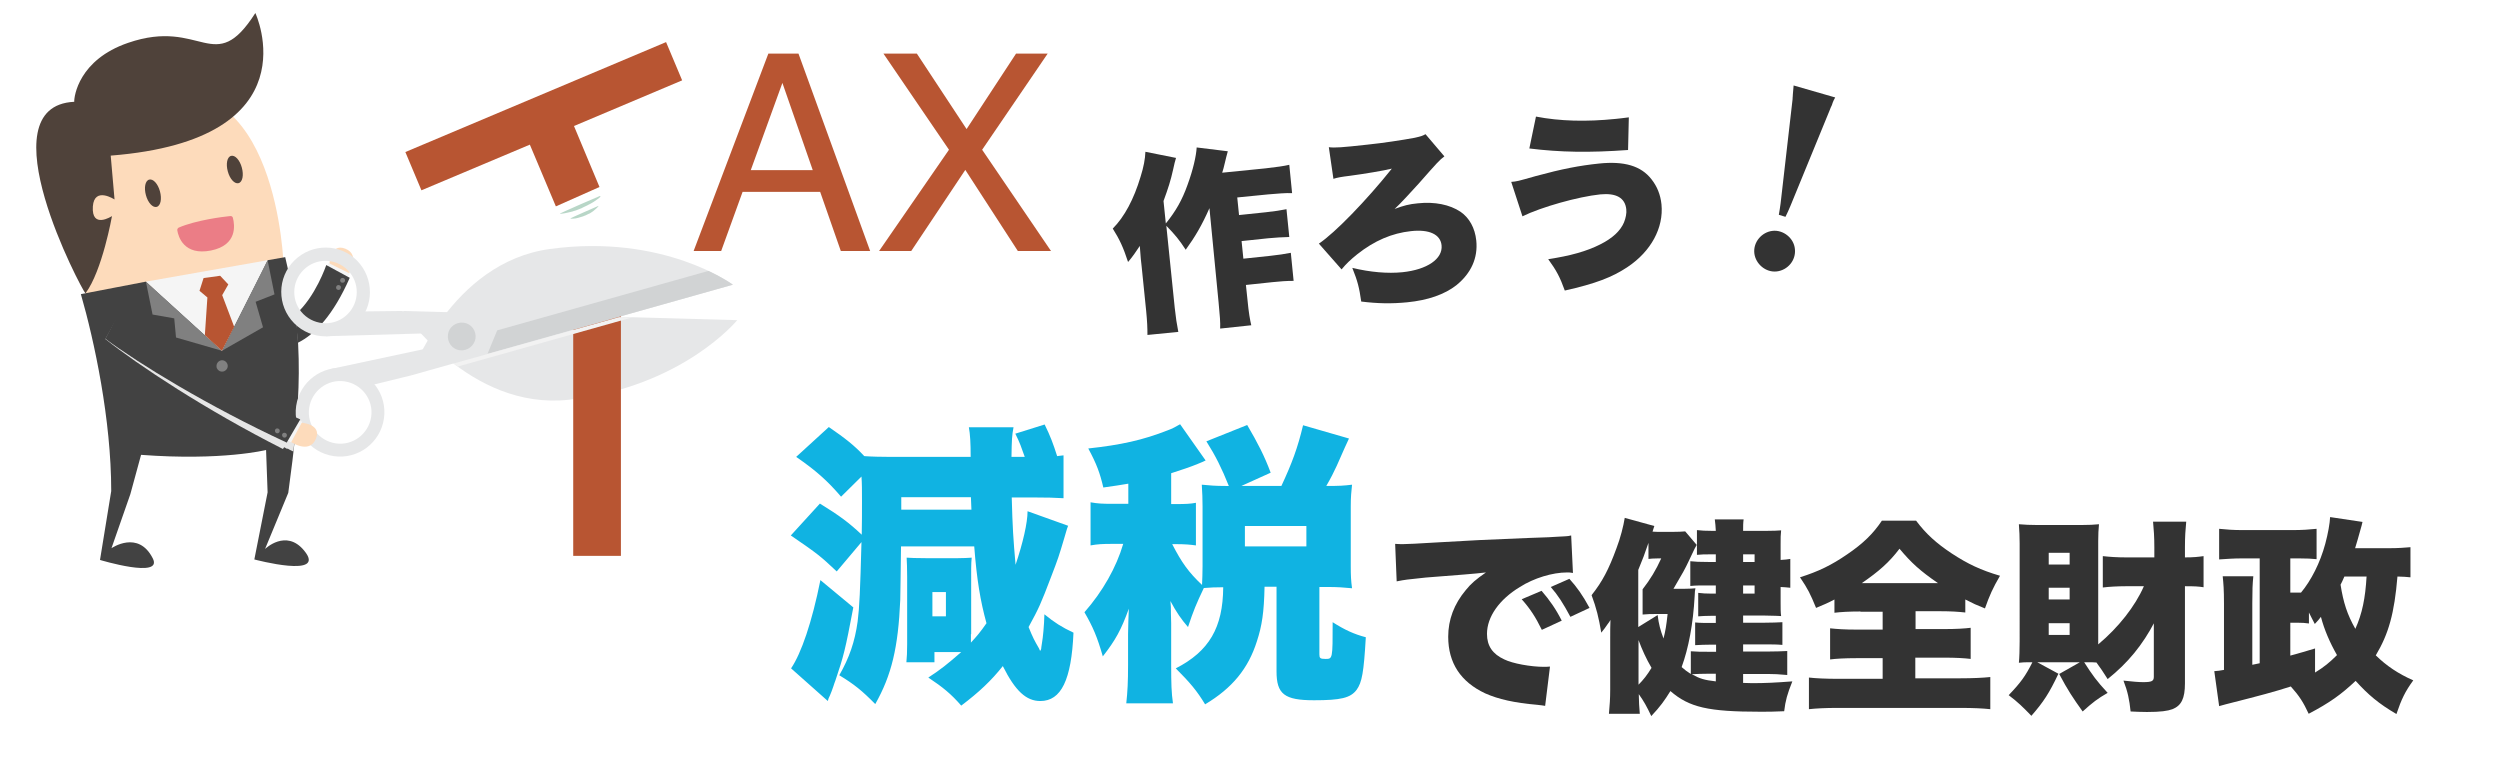 <?xml version="1.0" encoding="utf-8"?>
<!-- Generator: Adobe Illustrator 23.0.4, SVG Export Plug-In . SVG Version: 6.00 Build 0)  -->
<svg version="1.1" id="レイヤー_1" xmlns="http://www.w3.org/2000/svg" xmlns:xlink="http://www.w3.org/1999/xlink" x="0px"
	 y="0px" width="980px" height="300px" viewBox="0 0 980 300" style="enable-background:new 0 0 980 300;" xml:space="preserve">
<style type="text/css">
	.st0{fill:#333333;}
	.st1{fill:#10B3E2;}
	.st2{fill:#B85532;}
	.st3{fill:#FDDBBB;}
	.st4{fill:#F5F5F5;}
	.st5{fill:#424242;}
	.st6{fill:#808080;}
	.st7{fill:#4F423A;}
	.st8{fill:#E6E7E8;}
	.st9{fill:#D1D3D4;}
	.st10{fill:#EB7D86;}
	.st11{fill:#E6E6E6;}
	.st12{fill:#F2F2F2;}
	.st13{fill:#B8D6C7;}
</style>
<g>
	<path class="st0" d="M474.1,81.6c-2.9,6.6-5.6,11.2-9.3,16.3c-2.6-4-4.2-5.9-7.6-9.4l3.3,32.2c0.4,3.7,0.8,6.4,1.4,9.4l-12.1,1.2
		c0-2.8-0.1-5.3-0.5-9.4l-1.8-17.7c-0.1-0.6-0.1-1.1-0.3-2.7c-0.2-2.5-0.2-2.5-0.4-5.1c-1.5,2.3-2.8,4.2-4.6,6.3
		c-1.9-5.8-3.3-8.8-6-13.1c4.6-4.6,8.3-11.6,10.9-20.3c1.2-3.8,1.8-7,1.9-9.8l12,2.4c-0.5,1.7-0.6,2.1-1.1,4.4
		c-1,4.5-1.9,7.3-3.8,12.5l0.9,8.8c3.9-4.8,6.4-9.2,8.5-15.1c2.2-6,3.4-11.3,3.6-14.7l12.2,1.5c-0.5,2-0.8,2.8-1.1,4.3
		c-0.5,2.2-0.7,2.8-1.1,4.1l16.9-1.7c4.4-0.5,7.3-0.9,9.4-1.4l1.1,11.1c-2.4-0.1-5.9,0.2-9.4,0.5l-12.1,1.2l0.7,6.9l10.5-1.1
		c3.5-0.4,5.7-0.7,8.1-1.2l1.1,10.9c-2.8,0.1-5.4,0.2-8.3,0.5l-10.4,1.1l0.7,6.9l10.4-1.1c3.5-0.4,5.7-0.7,8.2-1.2l1.1,11
		c-3,0-5.3,0.2-8.3,0.5l-10.4,1.1l0.6,5.7c0.5,5.3,1,8,1.5,10.1l-12.2,1.3c0.1-2.4-0.1-5-0.6-10.1L474.1,81.6z"/>
	<path class="st0" d="M520.9,57.7c2.4,0.3,5.1,0.1,15.1-1c5.9-0.6,13.8-1.8,18.6-2.7c2.6-0.6,2.9-0.7,4.2-1.4l7.4,8.7
		c-1.9,1.4-2.7,2.3-10.1,10.7c-2.8,3.1-7.3,8-9.4,9.9c3.5-1.3,5.7-1.9,9.1-2.2c6.6-0.7,12.5,0.5,16.7,3.3c3.5,2.4,5.7,6.4,6.2,11.3
		c0.7,6.8-2,12.8-7.8,17.5c-4.6,3.6-11.1,5.9-19.3,6.7c-6.1,0.6-11.6,0.5-18-0.3c-0.8-5.6-1.4-7.9-3.5-13.2c7,1.7,13.9,2.3,19.7,1.7
		c9.6-1,15.8-5.2,15.3-10.5c-0.4-4.3-4.8-6.4-12-5.6c-7.4,0.8-14.3,3.7-21.1,9.1c-2.6,2.1-4.3,3.7-6.1,5.9l-8.9-10.1
		c6.3-4.2,18.7-17,28.6-29.4c-3.2,0.8-11.1,2.1-16.4,2.8c-3.3,0.4-5,0.7-6.5,1.2L520.9,57.7z"/>
	<path class="st0" d="M592.4,71.3c2.3-0.2,2.3-0.2,9.7-2.3c10.3-2.8,17.1-4.1,24.8-4.9c9.8-1,16.4,0.9,20.5,6.2
		c2.2,2.8,3.5,6,3.9,9.8c0.9,9.2-4.1,18.4-13.2,24.5c-6.1,4.1-12.7,6.6-24.7,9.3c-1.9-5.3-3.3-7.9-6.5-12.3
		c8.6-1.3,15.1-3.1,20.4-5.8c4.8-2.4,7.9-5.3,9.3-8.6c0.7-1.7,1.1-3.7,0.9-5.2c-0.5-4.5-4-6.4-10.2-5.8c-8.7,0.9-23.2,5-30.5,8.6
		L592.4,71.3z M602.1,45.7c9.3,1.8,19.7,2.1,31.3,0.9c1.3-0.1,2.6-0.3,5.1-0.6l-0.3,12.8c-15.2,1.1-26.6,0.9-38.7-0.6L602.1,45.7z"
		/>
	<path class="st0" d="M703.6,97.6c0.5,4.4-2.8,8.3-7.1,8.8s-8.3-2.9-8.8-7.1c-0.5-4.4,2.9-8.3,7.1-8.8S703.2,93.3,703.6,97.6z
		 M697.3,84.2c0.2-1.1,0.6-3.6,0.7-4.5l4.7-40.9l0-0.4c0-0.2,0.1-0.7,0.1-1.4c0.1-1.2,0.2-2.6,0.3-3.5l16.3,4.7
		c-0.3,0.5-0.9,1.6-1.3,3c-0.4,0.7-0.6,1.4-0.9,2.1l-15.3,37.3c-0.6,1.5-1.4,3.2-2,4.4L697.3,84.2z"/>
</g>
<g>
	<path class="st1" d="M380.6,248.6c0,0.9,0,1.1,0,3.3c2.3-2.5,3.7-4.1,6.1-7.6c-2.4-8.7-3.8-17.1-4.8-30.1h-28.7
		c-0.1,11.8-0.3,18.8-0.3,21c-0.8,18.6-3.4,29.5-9.8,40.8c-5.1-5.2-8.3-7.8-14.1-11.3c3.9-6.8,6.1-13.1,7.2-21.1
		c0.7-5.4,1-12.2,1.5-31.1L328,224c-6.5-6.1-7.2-6.7-18-14.1l11.4-12.5c7.8,4.8,11.4,7.5,16.4,12.2c0.1-4.7,0.1-8.4,0.1-13.2
		c0-4.4,0-6.8-0.2-9.6l-8,7.9c-5.4-6.3-9.8-10.2-17.6-15.6l12.8-11.7c6.4,4.4,10,7.2,13.9,11.4c2.5,0.2,6.9,0.3,10.3,0.3h31.4
		c0-5.5-0.2-8.8-0.7-11.6h17.5c-0.6,3.1-0.7,4.9-0.8,11.6h5.2c-1.4-3.9-1.8-5.3-3.7-9.1l11.5-3.6c2.3,4.7,3.3,7.4,4.9,12.4
		c0.9-0.1,1.3-0.2,2.5-0.3v16.8c-3.7-0.2-6.1-0.3-12.1-0.3h-8.2c0.3,11.6,0.6,16.3,1.5,26.4c2.9-8.6,4.7-16.5,4.7-21l15.9,5.7
		c-0.6,1.5-0.8,2.5-1.5,4.8c-2.2,7.4-2.4,8-5.2,15.3c-4,10.5-4.7,12.1-8.8,19.6c1.8,4.4,2.2,5.1,4.1,8.4c0.1,0.3,0.2,0.5,0.3,0.7
		c0,0.1,0.1,0.2,0.1,0.2c0.2,0,0.5-0.6,0.5-1.4c0-0.2,0.1-0.9,0.3-2c0.3-1.6,0.8-6.4,0.9-10.9c3.9,3.2,6.9,5.1,11.4,7.2
		c-0.8,18.5-4.8,26.8-13,26.8c-5.5,0-9.8-3.9-14.7-13.7c-4.5,5.7-9.4,10.3-16.3,15.5c-4-4.6-7.2-7.2-12.9-11
		c4.9-3.2,7.4-5.2,12.9-10c-1.1,0-1.7,0-2.2,0h-8.3v4h-11c0.2-2,0.3-4,0.3-7v-26.5c0-3-0.1-6.1-0.2-7.5c1.3,0.1,3.8,0.2,7.4,0.2
		h12.8c1.7,0,4.3-0.1,5.3-0.2c-0.1,0.8-0.2,2.8-0.2,4.2V248.6z M334.5,238.1c-3.2,16.9-3.8,19.1-7,28.6c-0.3,0.8-0.6,1.6-0.8,2.3
		c-0.7,2-0.7,2-1.4,3.7c-0.5,1-0.5,1-0.8,2.1L310.1,262c4-5.9,8.2-18.1,11.5-34.6L334.5,238.1z M380.8,199.8
		c-0.1-2.2-0.1-2.2-0.2-4.9h-27.3v4.9H380.8z M365.5,241.6h5.3v-9.5h-5.3V241.6z"/>
	<path class="st1" d="M495.7,230.1c-0.2,9.9-1,15.2-3,21.3c-3.4,10.7-9.6,18.3-20.3,24.7c-3.2-5.3-5.9-8.5-11.5-14.1
		c13.1-6.7,18.5-16,18.6-31.8c-3.1,0-4.9,0.1-7.6,0.3c-3,6.3-4,8.7-6.2,15.3c-2.6-3-4.5-5.7-6.9-10.2c0.2,2.1,0.2,2.4,0.2,4.9
		l0.1,3.9v16.4c0,7.2,0.1,10.7,0.7,14.9h-18.3c0.5-4.6,0.7-8.4,0.7-14.9v-12.2c0-2.6,0.2-7.5,0.3-10c-3,8.3-5.2,12.3-10.2,18.7
		c-2.2-7.7-3.9-11.6-7.2-17.3c7.2-8.2,12.5-17.6,15.2-26.8h-4.1c-4.1,0-5.9,0.1-8.7,0.6v-16.9c2.8,0.5,4.5,0.6,8.7,0.6h6.1v-7.9
		c-3.6,0.6-4.8,0.8-9.8,1.5c-1.3-5.6-2.6-9.2-5.9-15.3c12.9-1.4,21.4-3.3,31.1-7.1c1.7-0.6,3.4-1.5,4.9-2.4l10,14.2
		c-1,0.5-1,0.5-3.2,1.4c-2.4,1-6.5,2.4-10.3,3.6v12.1h1.7c4,0,5.9-0.1,8-0.5v16.7c-2.2-0.3-4.3-0.5-8-0.5h-1.3
		c3.7,7.2,6.4,11,11.7,16c0.1-2.5,0.2-4.5,0.2-7.4v-23.3c0-2.9-0.1-5.6-0.3-8.6c3.3,0.3,5.2,0.5,9.3,0.5h1.3
		c-2.8-7-5.2-11.8-8.8-17.5l16-6.4c4.1,7,6.8,12.2,9.2,18.7l-11.5,5.2h15.7c4.2-9,6.4-15,8.5-23.8l18,5.2c-1.4,3-1.4,3-4.8,10.7
		c-1.1,2.4-2.3,4.8-4.1,7.9c5.3,0,6.8-0.1,10.1-0.5c-0.3,2.9-0.5,4.8-0.5,8.5v23.4c0,3.8,0.1,5.7,0.5,8.7c-3.2-0.3-5.6-0.5-9.5-0.5
		h-3.3v26.4c0,1.5,0.3,1.8,2.4,1.8c2.8,0,2.8,0,2.8-14.4c4.7,3,8.4,4.7,13,5.9c-0.8,13.8-1.5,17.7-3.6,20.6
		c-2.4,3.2-6.2,4.1-16.7,4.1c-11.6,0-14.7-2.4-14.7-11.3v-33.2H495.7z M488,214.2h24.1v-8H488V214.2z"/>
	<path class="st0" d="M546.9,213.2c1.4,0.1,2.4,0.1,3.1,0.1c2.1,0,5-0.2,13.8-0.7c11.7-0.7,19.5-1.1,34.9-1.7l8.3-0.3l3.4-0.2
		c2.8-0.1,3.2-0.2,3.6-0.2c0.6,0,0.9-0.1,1.9-0.3l0.7,14.7c-1.1-0.2-1.5-0.2-2.3-0.2c-5.7,0-13,2.2-18.5,5.7
		c-8.1,4.9-12.9,11.7-12.9,18.4c0,4.7,2.2,7.9,6.8,10c3.2,1.6,10.4,2.9,15.5,2.9c0.6,0,1.2,0,2.4-0.1l-1.9,15.4
		c-1.1-0.2-1.4-0.2-3-0.4c-9.2-0.8-15.3-2.2-20.5-4.5c-9.6-4.5-14.5-11.9-14.5-22.2c0-6.7,2.3-12.8,6.9-18.3c2.1-2.6,4-4.2,7.9-6.9
		l-3.8,0.4c-1.8,0.2-4.6,0.4-19.8,1.6c-7.5,0.8-7.9,0.8-11.4,1.5L546.9,213.2z M604.3,231.6c3.2,3.7,5.7,7.3,7.9,11.7l-7.8,3.6
		c-2.5-5.1-4.6-8.3-7.9-12L604.3,231.6z M615.2,226.9c2.9,3.2,5.2,6.4,7.9,11.4l-7.5,3.5c-2.9-5.4-4.9-8.5-7.7-11.7L615.2,226.9z"/>
	<path class="st0" d="M683.3,267.7c2.3,0.1,2.9,0.1,3.6,0.1c5.1,0,9.1-0.2,15.7-0.7c-2,5-2.7,7.5-3.2,11.7c-4.1,0.2-6.2,0.2-9.3,0.2
		c-20.5,0-27.9-1.7-35.3-8.1c-2.3,3.7-4,6.1-7.5,9.8c-1.8-3.8-2.9-5.8-4.9-8.6c0.1,3.8,0.1,4.1,0.4,7.7h-12.1
		c0.3-3.4,0.5-5.8,0.5-9.5v-19.8c0-3.6,0-4.8,0.1-7.5c-0.4,0.7-0.7,1.2-1,1.5c-1.1,1.6-1.3,1.9-2.6,3.5c-1-5.9-1.9-9.6-3.8-14.7
		c4.2-5.3,6.7-10,9.8-18.5c1.5-3.9,2.7-8.6,3.2-11.8l11.6,3.2c-0.3,1-0.4,1.1-0.7,2.2c1.5,0.1,2.1,0.1,3.9,0.1h3.6
		c2.8,0,4-0.1,5.3-0.2l4.5,5.3c-0.6,1-0.6,1-3.1,6.3c-1.5,3.2-2.3,4.6-6,10.9h4.5c1.8,0,3.3-0.1,4.1-0.2c-0.2,1.1-0.2,1.1-0.3,3.1
		c-0.6,11-2.4,20.4-5.1,27.8c1.4,1.2,2,1.7,3.6,2.7v-8.9c2.3,0.2,4.1,0.2,7.2,0.2h2.7v-2.8H671c-2.4,0-4.6,0.1-6.5,0.2v-8.9
		c1.9,0.2,3.8,0.2,6.5,0.2h1.6v-2.8h-1.9c-2.1,0-3.3,0.1-5,0.2v-9.2c1.8,0.2,2.9,0.3,5.3,0.3h1.6v-3.2h-6.5c-1.2,0-2.3,0.1-3.5,0.2
		V220c1.8,0.2,3.6,0.3,7.4,0.3h2.6v-3h-1.4c-3.1,0-4,0-6,0.2v-9.7c1.8,0.2,3.3,0.3,6,0.3h1.4c-0.1-1.9-0.2-2.9-0.4-4.5h11.3
		c-0.2,1.4-0.2,2.7-0.2,4.5h9c3.1,0,4.5-0.1,5.9-0.2c-0.2,1.7-0.2,2.9-0.2,5.4v6.2c1.7-0.1,2.6-0.2,3.8-0.4v11.3
		c-1.7-0.2-2.3-0.2-3.8-0.3v6.1c0,2.3,0,4,0.2,5.3c-1.7-0.1-1.7-0.1-6.3-0.2h-8.6v2.8h8.5c3.1,0,4.6-0.1,6.9-0.2v8.9
		c-2.3-0.2-4.1-0.2-7-0.2h-8.4v2.8h9.8c3.1,0,5.2-0.1,7.5-0.2v9.4c-3.4-0.3-5.1-0.4-7.5-0.4h-9.8V267.7z M649.8,241.1
		c0.4,3.5,1.1,6,2.3,9.2c0.8-3.2,1.1-5,1.6-9.6h-5.3c-1.5,0-2.1,0-4.5,0.2v-9.9c3.1-4,5.2-7.5,7.3-12.1h-1.5c-1.7,0-2.4,0.1-3.5,0.2
		v-6.3c-1.5,4.4-2.2,6.3-4,10.6v22.4L649.8,241.1z M642.3,268.4c1.9-1.9,3.4-3.8,5.1-6.6c-2.1-3.6-3.7-7.1-5.1-10.9V268.4z
		 M669.9,264.1c-2.8,0-4.8,0.1-6.7,0.2c3,1.7,4.9,2.3,9.4,2.8v-3H669.9z M687.8,220.3v-3h-4.5v3H687.8z M683.3,232.7h4.5v-3.2h-4.5
		V232.7z"/>
	<path class="st0" d="M729.3,239.7c-4.5,0-7.8,0.2-10.2,0.5V235c-2.8,1.5-3.9,1.9-7.2,3.3c-2.3-5.6-3.2-7.4-6.3-12
		c7.3-2.3,12.4-4.8,18.5-9c6.2-4.2,10.2-8.1,13.6-13.2h13.4c3.9,5.2,7.9,8.8,13.9,12.8c6.4,4.2,11.5,6.6,19,8.8
		c-2.8,4.8-4.1,7.7-5.9,12.8c-3.5-1.4-4.4-1.8-7.7-3.5v5.1c-2.7-0.3-5.7-0.5-9.8-0.5h-9.7v7h11.3c4.5,0,7.9-0.2,10.3-0.5v12.2
		c-2.4-0.3-5.9-0.5-10.4-0.5h-11.3v8.1h17.6c5,0,9.1-0.2,11.8-0.5V278c-2.7-0.3-6.7-0.5-11.6-0.5h-48.3c-4.8,0-8.5,0.2-11.2,0.5
		v-12.4c2.6,0.3,6.6,0.5,11.5,0.5H738V258h-10.4c-4.4,0-7.9,0.2-10.2,0.5v-12.2c2.8,0.3,5.8,0.5,10.2,0.5H738v-7H729.3z
		 M759.7,228.6c-7.1-4.9-10.4-7.9-15.1-13.5c-4,5.3-8.1,8.9-14.8,13.5H759.7z"/>
	<path class="st0" d="M844.6,243.8c-4.7,9-10.4,16-18.4,22.4c-1.9-3-2.7-4.2-4.4-6.5c-0.9-0.1-2-0.1-4.2-0.1h-0.6
		c3.2,5,4.9,7.4,9.2,12c-4,2.3-5.8,3.7-9.8,7.3c-3.8-5.3-5.8-8.3-9.2-14.7l8.1-4.6h-16.7l8.3,4.5c-3.6,7.6-5.8,11-10.6,16.5
		c-3.5-3.6-5.1-5.2-8.9-8.1c4.7-4.9,6.6-7.5,9.3-12.9c-3.1,0-3.7,0-5.3,0.2c0.2-1.8,0.3-5.5,0.3-8.5V213c0-2.8-0.1-4.6-0.3-7.5
		c2.3,0.2,4.5,0.3,7,0.3h17.7c2.8,0,4.7-0.1,6.7-0.3c-0.2,2.1-0.3,4-0.3,6.6v40.5c8-6.7,14.5-15,17.9-22.8h-7
		c-3.2,0-6.8,0.2-9.1,0.5V218c2.7,0.3,5.5,0.5,9.2,0.5h11v-4c0-4-0.2-6.8-0.5-10h13c-0.3,3.2-0.5,5.8-0.5,10v4
		c3.5,0,5.1-0.2,7.3-0.5v12.2c-2-0.3-3.2-0.4-7.3-0.4v38.1c0,5.9-1.4,8.7-4.9,10.1c-1.9,0.7-4.6,1.1-10,1.1c-2.3,0-4-0.1-6.4-0.2
		c-0.5-4.7-1.1-7.7-2.8-12.1c3.6,0.4,6,0.6,7.7,0.6c3.4,0,4.2-0.4,4.2-2.1V243.8z M803.1,221.3h8.2v-4.6h-8.2V221.3z M803.1,235h8.2
		v-4.6h-8.2V235z M803.1,248.9h8.2v-4.6h-8.2V248.9z"/>
	<path class="st0" d="M944.8,226.3c-1.5-0.2-2.6-0.2-5-0.3c-1.2,14.3-3.4,22.4-8.5,30.9c4.2,4.1,8.8,7.2,14.7,9.8
		c-3.2,4.4-4.6,7.3-6.6,13.2c-7-4.1-11-7.5-16-13c-5.6,5.3-10.2,8.6-18.4,12.9c-2.1-4.5-3.6-6.9-7-10.7c-6.5,2.1-12.2,3.6-24,6.6
		c-0.7,0.2-2.1,0.5-4.1,1.1l-1.9-13.7c1.5-0.1,2.1-0.2,3.8-0.5v-26c0-5.5-0.2-7.7-0.5-10.7h12c-0.3,3.1-0.4,5.2-0.4,10.6v24.1
		l2.9-0.6v-41.1h-7.3c-2.7,0-5.8,0.2-8.6,0.4v-12c3,0.3,5.4,0.5,9.3,0.5h19.4c3.9,0,6.6-0.2,9.5-0.5v11.9c-2-0.2-3.8-0.3-6.7-0.3
		h-3.6v13.4h2.5c1,0,1.2,0,1.7,0c4-4.8,7.5-11.7,9.5-19.1c1.1-4.1,1.8-8.1,1.9-10.5l12.7,1.9c-0.3,1.3-0.3,1.3-1.1,4.1
		c-0.5,1.9-1,3.5-1.8,6.2h13.3c3.6,0,6.1-0.2,8.4-0.4V226.3z M907.4,263.7c3.6-2.2,5.8-4,8.7-6.9c-2.8-4.9-5-10-6.3-15
		c-0.8,1.1-1.2,1.5-2.4,2.8c-1.1-2.2-1.5-2.8-2.3-4.5v4.3c-1.6-0.2-2.5-0.3-4.8-0.3h-2.5V257c4.1-1.1,5.3-1.5,9.7-2.8V263.7z
		 M919,226c-0.8,1.8-0.9,2.1-1.5,3.2c1.1,7,2.6,11.7,5.8,17.3c2.7-6,3.9-12,4.4-20.5H919z"/>
</g>
<g>
	<path class="st2" d="M301.2,21h11.8l28.1,77.4h-11.5l-8.1-23.2h-30.4l-8.4,23.2h-10.8L301.2,21z M318.6,66.7l-11.9-34.2l-12.4,34.2
		H318.6z"/>
	<path class="st2" d="M357.2,98.4h-12.6L372,58.7L346.3,21h13.1l19.5,29.6L398.3,21h12.4l-25.7,37.7L412,98.4h-13l-20.6-31.8
		L357.2,98.4z"/>
</g>
<g>
	<g>
		<g>
			<g>
				<g>
					<g>
						<g>
							<path class="st3" d="M136.6,107.6c0,0,5-7.6-1.2-10.1c-6.3-2.5-6.3,6.7-6.3,6.7L136.6,107.6z"/>
						</g>
					</g>
				</g>
			</g>
			<g>
				<g>
					<polygon class="st4" points="128.2,105.2 128.8,103.1 137.1,107.2 136.2,109.2 					"/>
				</g>
			</g>
			<g>
				<path class="st5" d="M127.9,103.9c0,0-4.2,12.5-12.1,19.4c0.4,3.7,0.7,7.4,0.9,11.1c6.9-3.4,14-11,20.4-25.5L127.9,103.9z"/>
			</g>
			<g>
				<g>
					<path class="st6" d="M133.6,113c0.2-0.5-0.1-1.1-0.6-1.2c-0.5-0.2-1.1,0.1-1.2,0.6c-0.2,0.5,0.1,1.1,0.6,1.2
						C132.9,113.8,133.5,113.5,133.6,113z"/>
				</g>
			</g>
			<g>
				<g>
					<path class="st6" d="M135.2,110.2c0.2-0.5-0.1-1.1-0.6-1.2c-0.5-0.2-1.1,0.1-1.2,0.6c-0.2,0.5,0.1,1.1,0.6,1.2
						C134.5,110.9,135.1,110.7,135.2,110.2z"/>
				</g>
			</g>
		</g>
		<g>
			<g>
				<g>
					<g>
						<g>
							<g>
								<g>
									<g>
										<g>
											<g>
												<g>
													<g>
														<g>
															<path class="st3" d="M34,117.1c0,0-17.9-66.7,22.9-78.7c52.1-15.3,54.3,66.1,54.3,66.1L34,117.1z"/>
														</g>
													</g>
												</g>
											</g>
										</g>
									</g>
								</g>
							</g>
							<g>
								<g>
									<g>
										<g>
											<path class="st5" d="M111.8,100.8l-6.9,1.2L87,137.5l-29.8-27.1l-25.5,4.9c5.3,18.4,11.9,49.2,11.9,77.2l-4.4,27
												c0,0,24.8,7.5,20.7-0.6c-5.7-11.3-16.2-4-16.2-4l7.4-21.2l4.2-15.4c31.8,2.4,49-1.9,49-1.9l0.6,16.6l-5.2,26.3
												c0,0,28.8,7.7,19.5-3.5c-7.1-8.6-15.3-0.6-15.3-0.6l9.1-22C117.7,159,119.7,133.1,111.8,100.8z"/>
										</g>
										<g>
											<g>
												<g>
													<g>
														<g>
															<g>
																<g>
																	<g>
																		<g>
																			<g>
																				<polygon class="st4" points="104.9,102 87,137.5 57.2,110.4 																				"/>
																			</g>
																		</g>
																	</g>
																</g>
															</g>
														</g>
													</g>
												</g>
												<g>
													<g>
														<g>
															<g>
																<g>
																	<g>
																		<g>
																			<g>
																				<polygon class="st6" points="104.9,102 107.6,115.4 100.2,118.3 103.1,128.3 87,137.5 																				"/>
																			</g>
																		</g>
																	</g>
																</g>
															</g>
														</g>
													</g>
												</g>
												<g>
													<g>
														<g>
															<g>
																<g>
																	<g>
																		<g>
																			<g>
																				<polygon class="st6" points="87,137.5 69,132.3 68.3,124.8 59.8,123.3 57.2,110.4 																				"/>
																			</g>
																		</g>
																	</g>
																</g>
															</g>
														</g>
													</g>
												</g>
												<g>
													<g>
														<g>
															<g>
																<g>
																	<g>
																		<g>
																			<g>
																				<polygon class="st2" points="89.5,111.5 86.3,108.1 79.8,109 78.2,114 81.3,116.6 80.3,131.4 87,137.5 
																					91.8,128.1 87.1,115.7 																				"/>
																			</g>
																		</g>
																	</g>
																</g>
															</g>
														</g>
													</g>
												</g>
											</g>
										</g>
										<g>
											<g>
												<g>
													<g>
														<g>
															<g>
																<g>
																	<g>
																		<path class="st6" d="M85,144.3c0.5,1.1,1.7,1.7,2.9,1.2c1.1-0.5,1.7-1.7,1.2-2.9c-0.5-1.1-1.7-1.7-2.9-1.2
																			C85.1,141.9,84.6,143.2,85,144.3z"/>
																	</g>
																</g>
															</g>
														</g>
													</g>
												</g>
											</g>
										</g>
										<g>
											<g>
												<g>
													<g>
														<g>
															<g>
																<g>
																	<g>
																		<path class="st6" d="M84.5,153.4c0.5,1.1,1.7,1.7,2.9,1.2c1.1-0.5,1.7-1.7,1.2-2.9c-0.5-1.1-1.7-1.7-2.9-1.2
																			C84.6,151,84,152.2,84.5,153.4z"/>
																	</g>
																</g>
															</g>
														</g>
													</g>
												</g>
											</g>
										</g>
									</g>
								</g>
							</g>
							<g>
								<g>
									<g>
										<g>
											<g>
												<g>
													<g>
														<g>
															<g>
																<g>
																	<path class="st7" d="M100.1,5.1c0,0,23.2,49.6-56.7,55.9l1.5,17.2c0,0-7.9-5.2-8.5,2.7c-0.6,9.1,7.5,3.8,7.5,3.8
																		s-3.8,21.5-10.4,30.3c-1.3-1.1-39.7-73.4-4.4-75.1c-0.1-2.1,1.8-16.5,21.1-23.1C79.2,6.8,83.9,30.5,100.1,5.1z"/>
																</g>
															</g>
														</g>
													</g>
												</g>
											</g>
										</g>
									</g>
								</g>
							</g>
							<g>
								<path class="st7" d="M62.7,75c0.8,2.9,0.3,5.7-1.3,6.1c-1.5,0.4-3.4-1.6-4.2-4.6c-0.8-2.9-0.3-5.7,1.3-6.1
									C60,70,61.9,72,62.7,75z"/>
							</g>
							<g>
								<path class="st7" d="M94.8,65.7c0.8,2.9,0.3,5.7-1.3,6.1c-1.5,0.4-3.4-1.6-4.2-4.6c-0.8-2.9-0.3-5.7,1.3-6.1
									C92.1,60.7,94,62.7,94.8,65.7z"/>
							</g>
						</g>
					</g>
				</g>
			</g>
		</g>
		<g>
			<g>
				<path class="st8" d="M289,125.5l-131.1-3.6c0,0,26,39.1,65.1,34.8C267.7,151.6,289,125.5,289,125.5z"/>
				<polygon class="st8" points="157.7,121.9 140.5,122.1 134.3,127.1 127.7,131.8 169.8,130.6 				"/>
				<path class="st8" d="M140,102.2c-6.7-6.8-17.7-6.9-24.6-0.1c-6.8,6.7-6.9,17.7-0.1,24.6c6.7,6.8,17.7,6.9,24.6,0.1
					C146.7,120.1,146.7,109.1,140,102.2z M118.9,123.1c-4.8-4.8-4.7-12.6,0.1-17.3c4.8-4.8,12.6-4.7,17.3,0.1
					c4.8,4.8,4.7,12.6-0.1,17.3C131.5,127.9,123.7,127.9,118.9,123.1z"/>
			</g>
			<g>
				<path class="st8" d="M150.5,164.1c1.4-9.5-5.2-18.3-14.7-19.7c-9.5-1.4-18.3,5.2-19.7,14.7c-1.4,9.5,5.2,18.3,14.7,19.7
					C140.3,180.2,149.1,173.6,150.5,164.1z M121.2,159.9c1-6.7,7.2-11.4,13.9-10.4c6.7,1,11.4,7.2,10.4,13.9
					c-1,6.7-7.2,11.4-13.9,10.4C124.9,172.8,120.2,166.6,121.2,159.9z"/>
				<g>
					<path class="st8" d="M287.3,111.6L161,147.2c0,0,15.6-44.3,54.6-49.6C260.2,91.5,287.3,111.6,287.3,111.6z"/>
					<polygon class="st8" points="161,147.2 144.6,151.2 138.7,148.1 129.4,144.7 170.6,135.9 					"/>
				</g>
				<path class="st9" d="M277.7,106.2l-82.8,23.3l-3.8,9.2l96.2-27.1C287.3,111.6,283.9,109.1,277.7,106.2z"/>
			</g>
			<path class="st9" d="M180.2,137.3c-3-0.4-5-3.2-4.6-6.2c0.4-3,3.2-5,6.2-4.6c3,0.4,5,3.2,4.6,6.2
				C185.9,135.6,183.2,137.7,180.2,137.3z"/>
		</g>
		<g>
			<path class="st10" d="M90.2,84.7c-3,0.3-13.3,1.6-20.1,4.5c-0.4,0.2-0.7,0.7-0.6,1.1c0.4,2.5,2.6,10,13.2,7.9
				c10.5-2.1,9.3-10.1,8.6-12.8C91.2,84.9,90.7,84.6,90.2,84.7z"/>
		</g>
		<g>
			<path class="st11" d="M111.4,175.3l1.2,0.7l0.1-0.2c0.5,0.3,1.3,0.8,2.3,1.2c0.4-3.5,0.7-6.9,1-10.2
				c-17.5-8.3-46.9-22.3-70.4-41.6l-4.3,7.7c12.8,10.2,39.2,27.7,69.6,43.1L111.4,175.3z"/>
			<g>
				<g>
					<g>
						<g>
							<path class="st3" d="M113.7,173c0,0,7.4,5.3,10.1-0.9c2.7-6.2-6.5-6.5-6.5-6.5L113.7,173z"/>
						</g>
					</g>
				</g>
			</g>
			<g>
				<g>
					<polygon class="st4" points="116.4,164.6 118.5,165.3 114.1,173.4 112.2,172.4 					"/>
				</g>
			</g>
			<g>
				<g>
					<path class="st5" d="M41.3,132.8c13.2,9.8,40.1,26.3,71.1,40.7l5.3-9.1c-17.7-7.7-47.1-22.3-71.5-41L41.3,132.8z"/>
				</g>
			</g>
			<g>
				<g>
					<path class="st6" d="M108.4,169.8c0.5,0.2,1.1-0.1,1.2-0.6c0.2-0.5-0.1-1.1-0.6-1.2c-0.5-0.2-1.1,0.1-1.2,0.6
						C107.7,169.1,107.9,169.6,108.4,169.8z"/>
				</g>
			</g>
			<g>
				<g>
					<path class="st6" d="M111.2,171.5c0.5,0.2,1.1-0.1,1.2-0.6c0.2-0.5-0.1-1.1-0.6-1.2c-0.5-0.2-1.1,0.1-1.2,0.6
						C110.5,170.7,110.7,171.3,111.2,171.5z"/>
				</g>
			</g>
		</g>
	</g>
	<polygon class="st2" points="267.4,31.5 261.1,16.5 158.9,59.6 165.2,74.6 207.7,56.7 217.9,80.9 235,73.3 225,49.4 	"/>
	<g>
		<polygon class="st2" points="224.7,217.9 243.4,217.9 243.4,124 224.7,129.3 		"/>
	</g>
	<path class="st12" d="M177.8,142.5c0.5,0.4,1,0.8,1.6,1.2l68.5-19.3l-5.2-0.1L177.8,142.5z"/>
	<path class="st13" d="M235.4,77.1c0,0-0.8,0.8-2.2,1.7c-0.3,0.2-0.7,0.5-1.1,0.7c-0.4,0.2-0.8,0.5-1.3,0.7
		c-0.4,0.2-0.9,0.5-1.4,0.7c-0.5,0.2-1,0.5-1.4,0.7c-0.5,0.2-1,0.4-1.5,0.6c-0.5,0.2-1,0.4-1.5,0.5c-0.5,0.2-0.9,0.3-1.4,0.4
		c-0.4,0.1-0.9,0.2-1.3,0.3c-1.6,0.4-2.7,0.4-2.7,0.4l-0.1-0.1c0,0,3.9-1.8,7.8-3.5c3.9-1.7,7.9-3.4,7.9-3.4L235.4,77.1z"/>
	<path class="st13" d="M234.6,80.8c0,0-0.5,0.7-1.4,1.4c-0.2,0.2-0.5,0.4-0.7,0.6c-0.3,0.2-0.6,0.4-0.9,0.6c-0.3,0.2-0.6,0.4-1,0.5
		c-0.3,0.2-0.7,0.3-1,0.5c-0.4,0.1-0.7,0.3-1,0.4c-0.3,0.1-0.7,0.2-1,0.3c-0.3,0.1-0.7,0.2-1,0.3c-0.3,0.1-0.6,0.1-0.9,0.2
		c-1.2,0.2-2,0.1-2,0.1l-0.1-0.1c0,0,2.7-1.3,5.5-2.5c2.8-1.2,5.5-2.4,5.5-2.4L234.6,80.8z"/>
</g>
</svg>

